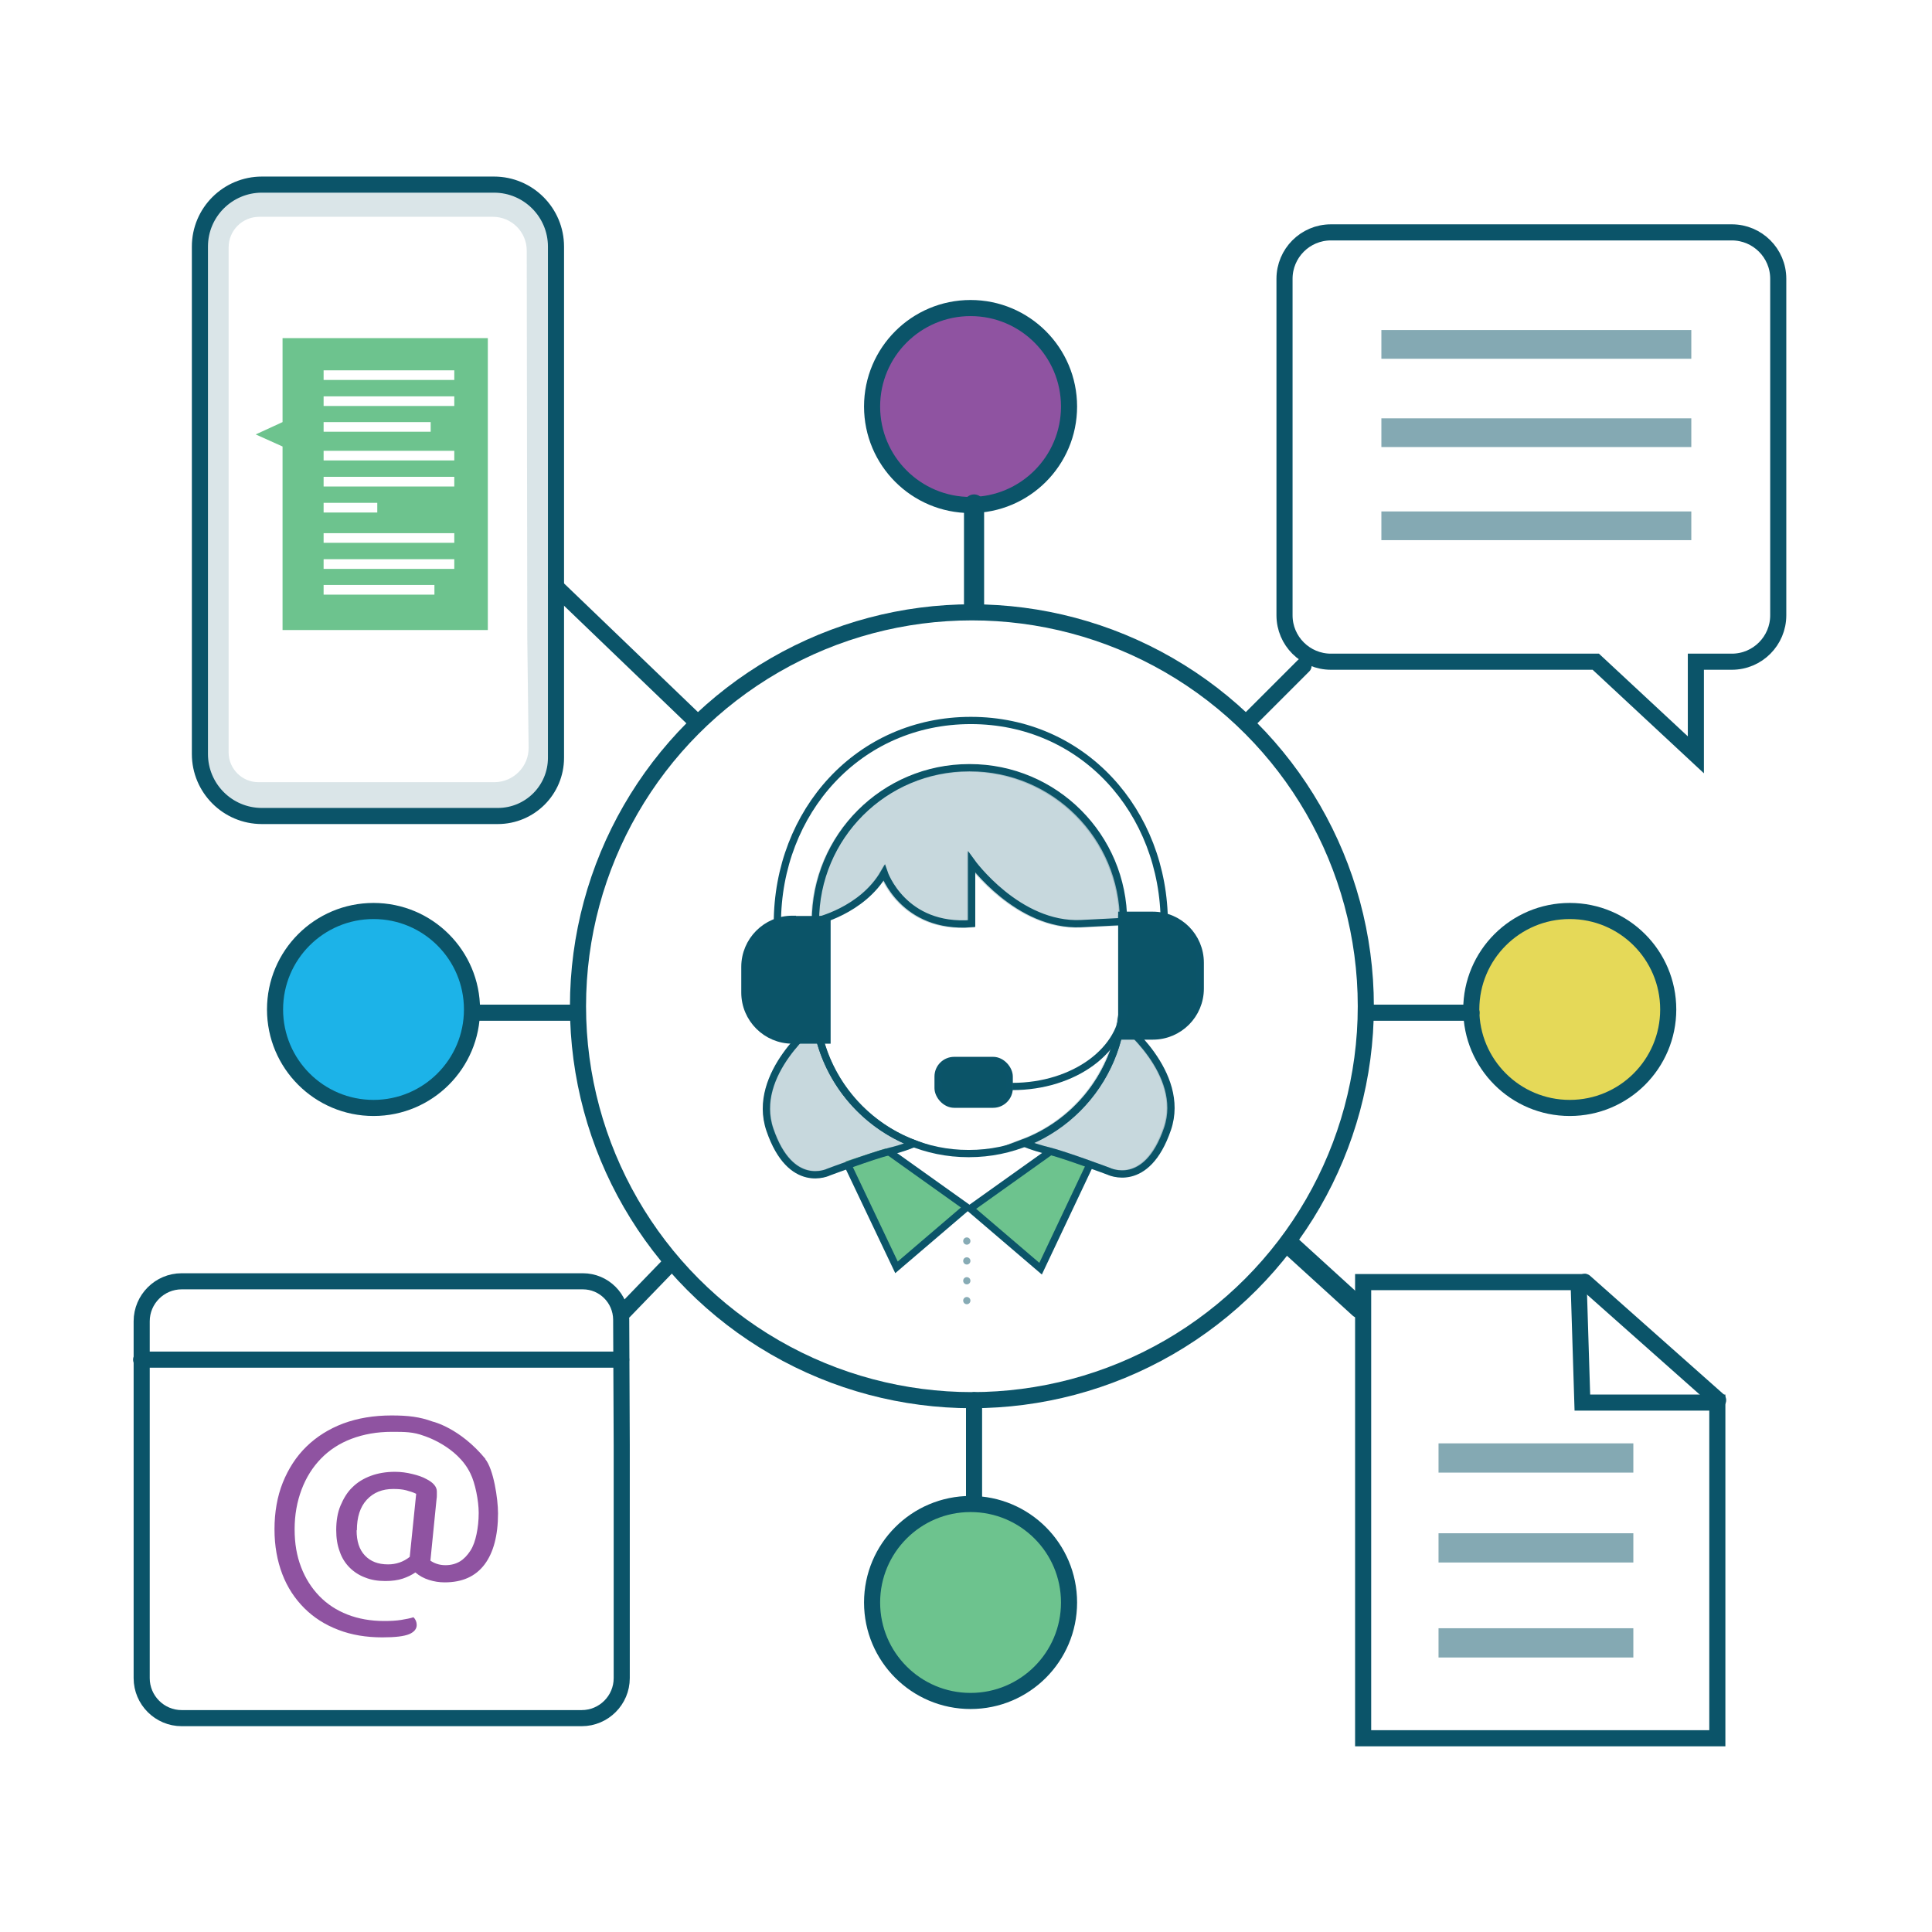 <svg xmlns="http://www.w3.org/2000/svg" id="Layer_1" data-name="Layer 1" viewBox="0 0 72 72"><defs><style>      .cls-1, .cls-2 {        fill: #8f53a1;      }      .cls-3, .cls-4, .cls-5, .cls-6, .cls-7, .cls-8, .cls-9, .cls-10, .cls-11, .cls-12, .cls-13, .cls-14, .cls-2 {        stroke-miterlimit: 10;      }      .cls-3, .cls-4, .cls-6, .cls-8, .cls-9, .cls-14 {        stroke-width: .27px;      }      .cls-3, .cls-5, .cls-6, .cls-7, .cls-8, .cls-9, .cls-10, .cls-11, .cls-12, .cls-13, .cls-2 {        stroke: #0b5469;      }      .cls-3, .cls-9, .cls-14 {        fill: #0b5468;      }      .cls-3, .cls-14 {        opacity: .23;      }      .cls-4, .cls-6, .cls-7, .cls-8, .cls-10, .cls-12 {        fill: none;      }      .cls-4, .cls-14 {        stroke: #0b5468;      }      .cls-5 {        fill: #e5d958;      }      .cls-5, .cls-7, .cls-11, .cls-12, .cls-13, .cls-2 {        stroke-width: .6px;      }      .cls-5, .cls-8, .cls-10, .cls-11, .cls-12, .cls-13, .cls-2 {        stroke-linecap: round;      }      .cls-8 {        opacity: .49;        stroke-dasharray: 0 .74;      }      .cls-10 {        stroke-width: .75px;      }      .cls-11 {        fill: #1cb3e8;      }      .cls-13, .cls-15 {        fill: #6dc38e;      }      .cls-16 {        opacity: .15;      }      .cls-16, .cls-17 {        fill: #0b5469;      }      .cls-17 {        opacity: .5;      }    </style></defs><g><circle class="cls-12" cx="36.22" cy="37.5" r="14.68"></circle><circle class="cls-11" cx="13.92" cy="37.62" r="3.67"></circle><circle class="cls-5" cx="58.5" cy="37.62" r="3.67"></circle><line class="cls-12" x1="17.63" y1="37.74" x2="21.46" y2="37.74"></line><line class="cls-12" x1="51.01" y1="37.74" x2="54.84" y2="37.74"></line><circle class="cls-13" cx="36.17" cy="59.72" r="3.67"></circle><circle class="cls-2" cx="36.17" cy="15.15" r="3.67"></circle><line class="cls-12" x1="36.3" y1="56.01" x2="36.3" y2="52.18"></line><line class="cls-10" x1="36.3" y1="22.64" x2="36.3" y2="18.8"></line><path class="cls-12" d="M64.54,24.66h-1.34v3.47s-3.73-3.47-3.73-3.47h-9.87c-.95,0-1.73-.77-1.73-1.73v-12.54c0-.95.77-1.73,1.73-1.73h14.94c.95,0,1.73.77,1.73,1.73v12.54c0,.95-.77,1.73-1.73,1.73Z"></path><polygon class="cls-12" points="64 64.78 50.8 64.78 50.8 47.78 58.83 47.78 58.97 52.27 64 52.27 64 64.78"></polygon><line class="cls-12" x1="59.06" y1="47.77" x2="64.03" y2="52.18"></line><rect class="cls-17" x="51.48" y="12.3" width="11.55" height="1.07"></rect><rect class="cls-17" x="51.48" y="15.59" width="11.55" height="1.07"></rect><rect class="cls-17" x="51.48" y="19.06" width="11.55" height="1.07"></rect><rect class="cls-17" x="53.61" y="53.79" width="7.26" height="1.09"></rect><rect class="cls-17" x="53.61" y="57.14" width="7.26" height="1.09"></rect><rect class="cls-17" x="53.61" y="60.68" width="7.26" height="1.09"></rect><line class="cls-12" x1="20.72" y1="21.87" x2="25.83" y2="26.78"></line><line class="cls-10" x1="48.08" y1="46.4" x2="50.66" y2="48.75"></line><line class="cls-12" x1="48.58" y1="24.81" x2="46.52" y2="26.87"></line><line class="cls-12" x1="25.01" y1="47.06" x2="23.26" y2="48.87"></line><path class="cls-16" d="M7.63,11.06v-2.13c0-1.05.97-2.06,2.01-2.06l3.16.06,4.16-.03,2.13.06,1.19.88.45,1.34v14.26s-.05,5.44-.05,5.44l-.74,1.21-1.63.28-.65-.14-8.17.03c-1.02,0-1.85-.83-1.85-1.85v-7.09s0-10.27,0-10.27ZM19.65,23.77l-.02-14.43c0-.69-.56-1.26-1.26-1.26h-5.43s-3.28,0-3.28,0c-.63,0-1.14.51-1.14,1.14v2.88s0,8.46,0,8.46v7.48c0,.61.5,1.11,1.11,1.11h8.79c.71,0,1.29-.58,1.28-1.29l-.05-4.1Z"></path><path class="cls-7" d="M20.72,9.19c0-1.27-1.03-2.31-2.31-2.31h-8.65c-1.27,0-2.31,1.03-2.31,2.31v18.91c0,1.27,1.03,2.31,2.31,2.31h8.79c1.2,0,2.17-.97,2.17-2.17V9.19Z"></path><path class="cls-15" d="M10.53,12.59v3.14l-1,.46,1,.45v6.84h7.65v-10.88h-7.65ZM12.06,15.73h3.99v.36h-3.99v-.36ZM12.06,18.74h2v.36h-2v-.36ZM16.19,22.16h-4.13v-.36h4.13v.36ZM16.93,21.2h-4.87v-.36h4.87v.36ZM16.93,20.23h-4.87v-.36h4.87v.36ZM16.93,18.13h-4.87v-.36h4.87v.36ZM16.93,17.16h-4.87v-.36h4.87v.36ZM16.93,15.13h-4.87v-.36h4.87v.36ZM16.93,14.16h-4.87v-.36h4.87v.36Z"></path><path class="cls-12" d="M23.17,53.83v8.71c0,.82-.67,1.49-1.49,1.49H6.77c-.82,0-1.49-.67-1.49-1.49v-13.3c0-.82.67-1.49,1.49-1.49h14.95c.79,0,1.42.64,1.43,1.42l.02,4.66Z"></path><path class="cls-1" d="M18.08,54.37c.31.37.48,1.48.48,2.03,0,.82-.17,1.46-.5,1.9-.34.45-.83.67-1.49.67-.2,0-.39-.03-.58-.09-.19-.06-.36-.15-.51-.28-.13.09-.29.17-.47.23-.18.06-.4.09-.65.09-.28,0-.53-.04-.75-.13-.22-.08-.42-.21-.58-.37-.16-.16-.29-.36-.37-.6-.09-.24-.13-.5-.13-.8,0-.34.05-.65.16-.91s.25-.5.44-.68c.19-.19.42-.33.69-.43.27-.1.57-.15.9-.15.22,0,.44.03.64.08.21.05.39.11.53.19.26.13.39.29.39.46,0,.04,0,.09,0,.14,0,.05,0,.1-.01.14l-.23,2.3c.07.05.15.09.24.12.09.03.2.05.32.05.21,0,.39-.05.54-.14.15-.09.28-.23.39-.4s.18-.38.23-.62.08-.5.08-.79c0-.45-.13-1.11-.31-1.47-.49-1.02-1.73-1.4-1.73-1.4-.4-.15-.71-.15-1.2-.15-.55,0-1.05.09-1.5.26s-.83.42-1.14.74c-.31.32-.55.7-.72,1.15-.17.45-.26.94-.26,1.48s.08.99.24,1.41.39.78.68,1.08c.29.3.64.53,1.05.69.41.16.87.24,1.36.24.24,0,.45-.01.64-.04.18-.03.34-.06.46-.1.08.08.12.18.12.29,0,.14-.09.26-.28.34-.19.08-.52.12-1,.12-.6,0-1.15-.09-1.64-.28-.5-.19-.92-.46-1.27-.81-.35-.35-.63-.77-.82-1.27s-.29-1.05-.29-1.67.1-1.22.31-1.74c.21-.52.5-.97.88-1.34.38-.37.84-.66,1.37-.86.54-.2,1.14-.3,1.8-.3.62,0,1.05.05,1.54.23,0,0,1.01.23,1.97,1.4ZM13.29,57.03c0,.41.1.72.31.94.21.22.49.33.86.33.3,0,.57-.09.81-.28l.24-2.35c-.1-.05-.22-.09-.37-.13s-.31-.05-.49-.05c-.4,0-.73.13-.98.4-.25.27-.37.65-.37,1.14Z"></path><line class="cls-12" x1="5.26" y1="50.67" x2="23.15" y2="50.67"></line></g><polyline class="cls-15" points="33 42.8 35.96 44.91 33.34 47.15 31.51 43.28"></polyline><polyline class="cls-15" points="39.05 42.85 36.09 44.96 38.71 47.2 40.55 43.33"></polyline><path class="cls-6" d="M41.84,37.26c0,3.16-2.56,5.73-5.73,5.73h-.02c-3.16,0-5.73-2.56-5.73-5.73"></path><path class="cls-3" d="M30.37,34.35s1.73-.38,2.55-1.8c0,0,.71,2.09,3.26,1.89v-2.29s1.73,2.4,4.08,2.29l1.58-.08c0-3.16-2.56-5.73-5.73-5.73h-.02c-3.16,0-5.73,2.56-5.73,5.73"></path><path class="cls-14" d="M34.07,42.61c-1.91-.72-3.33-2.43-3.64-4.5,0,0-2.44,1.89-1.73,3.98.78,2.28,2.19,1.58,2.19,1.58,0,0,1.63-.61,2.24-.76s.93-.3.93-.3Z"></path><path class="cls-14" d="M38.11,42.58c1.91-.72,3.33-2.43,3.64-4.5,0,0,2.44,1.89,1.73,3.98-.78,2.28-2.19,1.58-2.19,1.58,0,0-1.63-.61-2.24-.76s-.93-.3-.93-.3Z"></path><path class="cls-9" d="M29.53,34.27h1.29v4.49h-1.29c-.97,0-1.77-.79-1.77-1.77v-.96c0-.97.79-1.77,1.77-1.77Z"></path><path class="cls-9" d="M41.67,34.11h1.29c.98,0,1.77.79,1.77,1.77v.96c0,.98-.79,1.77-1.77,1.77h-1.29"></path><path class="cls-6" d="M43.39,34.42c0-4.18-3.03-7.57-7.21-7.57s-7.21,3.39-7.21,7.57"></path><rect class="cls-9" x="34.96" y="39.52" width="2.65" height="1.63" rx=".6" ry=".6"></rect><path class="cls-6" d="M41.89,37.43c0,1.69-1.86,3.06-4.16,3.06"></path><polyline class="cls-6" points="33.07 42.88 36.03 44.99 33.41 47.23 31.57 43.36"></polyline><polyline class="cls-6" points="39.12 42.93 36.16 45.04 38.78 47.28 40.61 43.41"></polyline><line class="cls-8" x1="36.03" y1="46.25" x2="36.03" y2="49.1"></line><path class="cls-4" d="M30.4,34.33s1.73-.38,2.55-1.8c0,0,.71,2.09,3.26,1.89v-2.29s1.73,2.4,4.08,2.29l1.58-.08c0-3.16-2.56-5.73-5.73-5.73h-.02c-3.16,0-5.73,2.56-5.73,5.73"></path><path class="cls-4" d="M34.06,42.62c-1.91-.72-3.33-2.43-3.64-4.5,0,0-2.44,1.89-1.73,3.98.78,2.28,2.19,1.58,2.19,1.58,0,0,1.63-.61,2.24-.76s.93-.3.93-.3Z"></path><path class="cls-4" d="M38.14,42.59c1.91-.72,3.33-2.43,3.64-4.5,0,0,2.44,1.89,1.73,3.98-.78,2.28-2.19,1.58-2.19,1.58,0,0-1.63-.61-2.24-.76s-.93-.3-.93-.3Z"></path></svg>